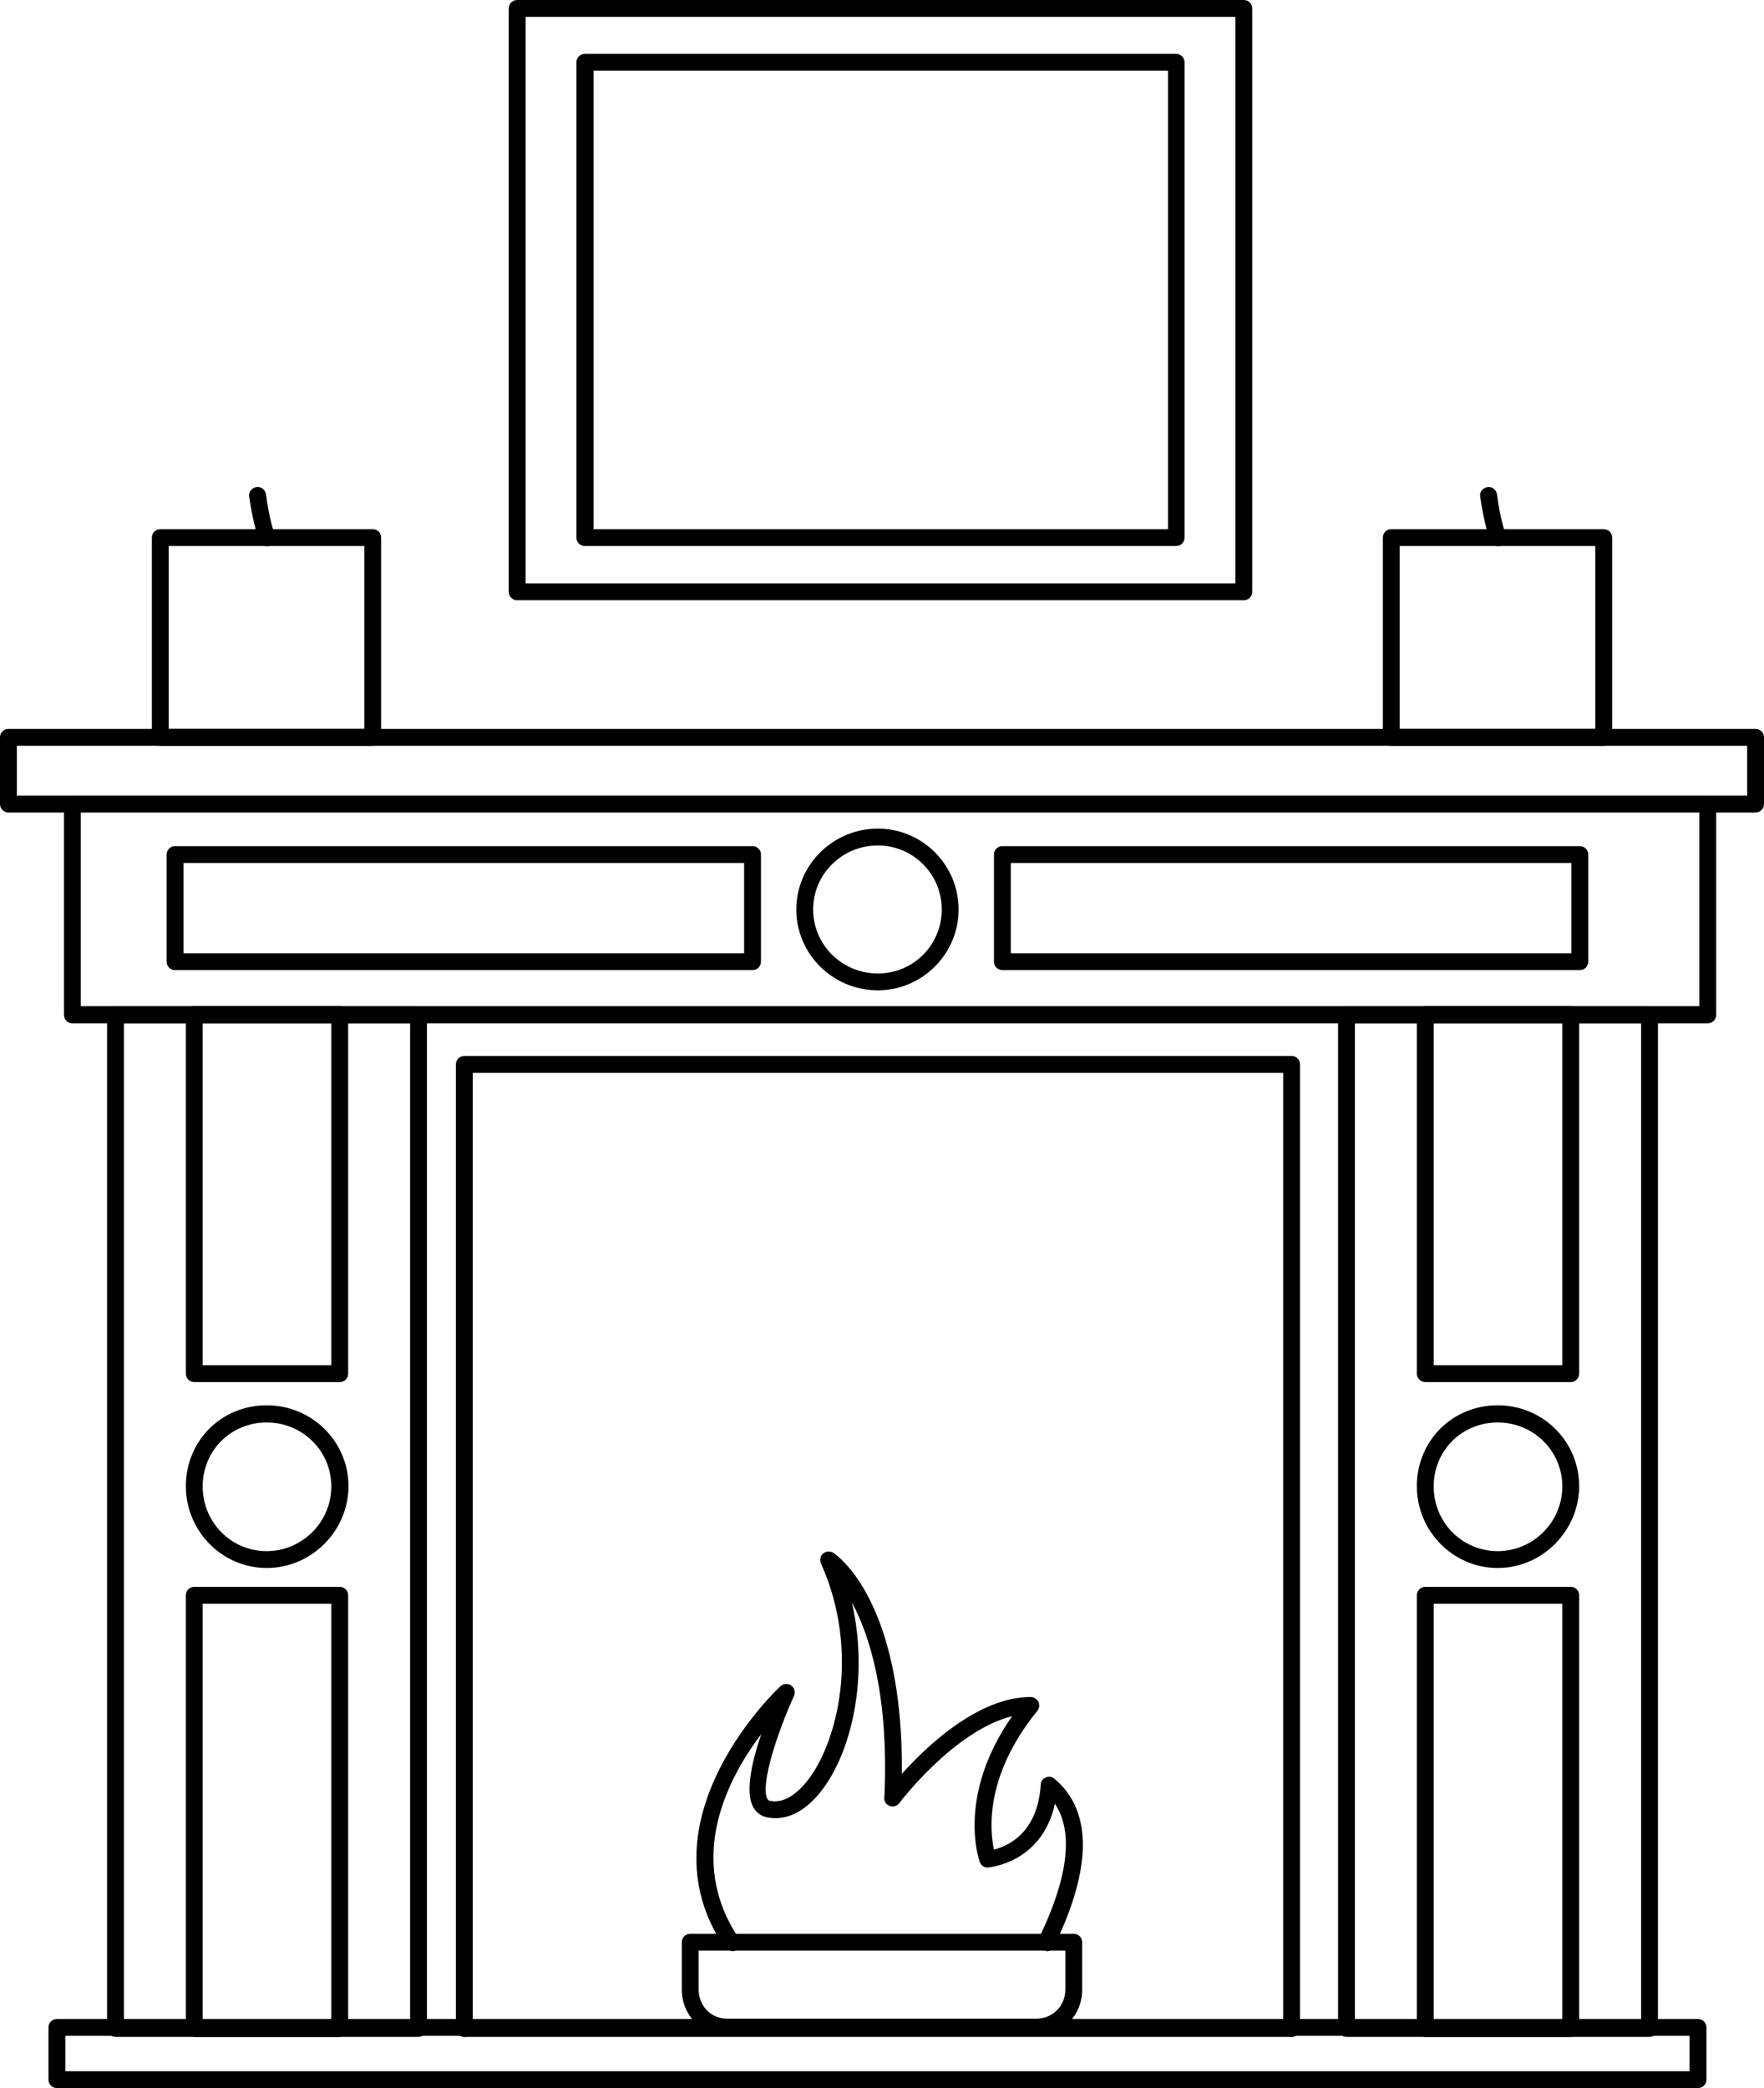<?xml version="1.0" encoding="UTF-8"?>
<svg id="Layer_2" data-name="Layer 2" xmlns="http://www.w3.org/2000/svg" viewBox="0 0 52.39 61.99">
  <g id="_Ñëîé_1" data-name="Ñëîé 1">
    <g>
      <path class="cls-1" d="M12.43,60.47H3.43c-.14,0-.25-.11-.25-.25v-30.09c0-.14.11-.25.25-.25h9c.14,0,.25.11.25.25v30.09c0,.14-.11.25-.25.25ZM3.68,59.97h8.5v-29.59H3.68v29.59Z"/>
      <path class="cls-1" d="M48.99,60.47h-9c-.14,0-.25-.11-.25-.25v-30.09c0-.14.11-.25.25-.25h9c.14,0,.25.11.25.25v30.09c0,.14-.11.25-.25.25ZM40.24,59.97h8.5v-29.59h-8.5v29.59Z"/>
      <path class="cls-1" d="M50.73,30.38H2.15c-.14,0-.25-.11-.25-.25v-6.25c0-.14.11-.25.25-.25h48.57c.14,0,.25.11.25.25v6.25c0,.14-.11.25-.25.25ZM2.4,29.87h48.07v-5.75H2.4v5.75Z"/>
      <path class="cls-1" d="M52.14,24.12H.25c-.14,0-.25-.11-.25-.25v-1.98c0-.14.11-.25.25-.25h51.89c.14,0,.25.11.25.25v1.98c0,.14-.11.25-.25.25ZM.5,23.62h51.39v-1.48H.5v1.48Z"/>
      <path class="cls-1" d="M10.09,60.47h-4.32c-.14,0-.25-.11-.25-.25v-12.86c0-.14.11-.25.25-.25h4.32c.14,0,.25.11.25.25v12.86c0,.14-.11.25-.25.25ZM6.02,59.97h3.82v-12.36h-3.82v12.36Z"/>
      <path class="cls-1" d="M10.09,41.03h-4.32c-.14,0-.25-.11-.25-.25v-10.66c0-.14.11-.25.25-.25h4.32c.14,0,.25.11.25.25v10.66c0,.14-.11.25-.25.25ZM6.02,40.53h3.82v-10.15h-3.82v10.15Z"/>
      <path class="cls-1" d="M46.65,60.47h-4.32c-.14,0-.25-.11-.25-.25v-12.86c0-.14.11-.25.25-.25h4.32c.14,0,.25.11.25.25v12.86c0,.14-.11.25-.25.25ZM42.58,59.97h3.82v-12.36h-3.82v12.36Z"/>
      <path class="cls-1" d="M46.65,41.03h-4.32c-.14,0-.25-.11-.25-.25v-10.66c0-.14.11-.25.25-.25h4.32c.14,0,.25.11.25.25v10.66c0,.14-.11.25-.25.25ZM42.58,40.53h3.82v-10.15h-3.82v10.15Z"/>
      <path class="cls-1" d="M7.92,46.55c-1.32,0-2.4-1.09-2.4-2.43s1.05-2.4,2.4-2.4,2.43,1.08,2.43,2.4-1.09,2.43-2.43,2.43ZM7.92,42.23c-1.06,0-1.9.83-1.9,1.9s.85,1.92,1.9,1.92,1.92-.86,1.92-1.92-.86-1.9-1.92-1.9Z"/>
      <path class="cls-1" d="M26.07,29.4c-1.34,0-2.42-1.08-2.42-2.4s1.09-2.4,2.42-2.4,2.4,1.08,2.4,2.4-1.08,2.4-2.4,2.4ZM26.07,25.1c-1.06,0-1.92.85-1.92,1.9s.86,1.9,1.92,1.9,1.9-.85,1.9-1.9-.85-1.9-1.9-1.9Z"/>
      <path class="cls-1" d="M44.48,46.55c-1.32,0-2.4-1.09-2.4-2.43s1.05-2.4,2.4-2.4,2.42,1.08,2.42,2.4-1.09,2.43-2.42,2.43ZM44.48,42.23c-1.06,0-1.9.83-1.9,1.9s.85,1.92,1.9,1.92,1.92-.86,1.92-1.92-.86-1.9-1.92-1.9Z"/>
      <path class="cls-1" d="M38.36,60.47H13.79c-.14,0-.25-.11-.25-.25s.11-.25.25-.25h24.57c.14,0,.25.11.25.25s-.11.25-.25.25Z"/>
      <path class="cls-1" d="M38.36,60.47c-.14,0-.25-.11-.25-.25v-28.37H14.04v28.37c0,.14-.11.25-.25.25s-.25-.11-.25-.25v-28.62c0-.14.11-.25.25-.25h24.57c.14,0,.25.11.25.25v28.62c0,.14-.11.25-.25.25Z"/>
      <path class="cls-1" d="M21.72,57.91c-.08,0-.16-.04-.21-.11-2.56-3.8,1.63-7.71,1.67-7.74.09-.08.22-.09.32-.02.1.07.13.2.08.31-.46,1.01-1.01,2.62-.79,3.05.02.04.04.05.07.06.47.11.89-.31,1.1-.57.89-1.1,1.61-3.83.42-6.48-.04-.1-.02-.22.07-.29.08-.07.2-.08.3-.02.09.06,2.24,1.5,2.02,7.18,0,.14-.13.24-.26.24-.14,0-.25-.12-.24-.26.12-2.98-.45-4.72-.97-5.69.51,2.21,0,4.47-.94,5.64-.48.6-1.05.86-1.59.74-.18-.04-.32-.15-.41-.32-.23-.45-.02-1.37.25-2.15-1,1.32-2.25,3.7-.67,6.06.08.11.05.27-.07.35-.04.03-.09.04-.14.04Z"/>
      <path class="cls-1" d="M31.07,57.91s-.07,0-.11-.03c-.12-.06-.18-.21-.11-.33.63-1.29,1.18-2.96.48-4-.38,1.76-1.96,1.89-1.98,1.89-.11.02-.21-.06-.25-.16-.03-.08-.69-1.97.96-4.33-1.71.42-3.33,2.55-3.35,2.58-.08.11-.24.13-.35.05-.11-.08-.13-.24-.05-.35.09-.12,2.17-2.85,4.3-2.85.1,0,.18.06.23.14.04.09.03.19-.03.27-1.58,1.94-1.41,3.57-1.29,4.12.41-.1,1.3-.49,1.39-1.93,0-.09.06-.18.15-.21.09-.04.19-.02.26.04,1.42,1.19.78,3.36-.02,4.98-.04.09-.13.14-.22.14Z"/>
      <path class="cls-1" d="M30.78,60.44h-9.19c-.74,0-1.34-.61-1.34-1.37v-1.41c0-.14.11-.25.25-.25h11.39c.14,0,.25.11.25.25v1.41c0,.77-.6,1.37-1.36,1.37ZM20.75,57.91v1.16c0,.48.37.86.84.86h9.19c.48,0,.86-.38.86-.86v-1.16h-10.89Z"/>
      <path class="cls-1" d="M36.95,17.82H15.36c-.14,0-.25-.11-.25-.25V.25c0-.14.11-.25.25-.25h21.58c.14,0,.25.11.25.25v17.32c0,.14-.11.25-.25.25ZM15.61,17.32h21.08V.5H15.61v16.81Z"/>
      <path class="cls-1" d="M34.93,16.21h-17.56c-.14,0-.25-.11-.25-.25V1.85c0-.14.11-.25.25-.25h17.56c.14,0,.25.11.25.25v14.11c0,.14-.11.25-.25.25ZM17.63,15.71h17.06V2.1h-17.06v13.61Z"/>
      <path class="cls-1" d="M50.43,61.99H1.69c-.14,0-.25-.11-.25-.25v-1.55c0-.14.11-.25.25-.25h48.74c.14,0,.25.11.25.25v1.55c0,.14-.11.25-.25.25ZM1.94,61.49h48.24v-1.05H1.94v1.05Z"/>
      <path class="cls-1" d="M22.35,28.8H5.2c-.14,0-.25-.11-.25-.25v-3.18c0-.14.11-.25.25-.25h17.15c.14,0,.25.11.25.25v3.18c0,.14-.11.25-.25.25ZM5.45,28.3h16.65v-2.68H5.45v2.68Z"/>
      <path class="cls-1" d="M46.92,28.8h-17.15c-.14,0-.25-.11-.25-.25v-3.18c0-.14.11-.25.25-.25h17.15c.14,0,.25.11.25.25v3.18c0,.14-.11.25-.25.25ZM30.02,28.3h16.65v-2.68h-16.65v2.68Z"/>
      <path class="cls-1" d="M47.63,22.14h-6.31c-.14,0-.25-.11-.25-.25v-5.93c0-.14.11-.25.25-.25h6.31c.14,0,.25.11.25.25v5.93c0,.14-.11.25-.25.25ZM41.57,21.64h5.81v-5.43h-5.81v5.43Z"/>
      <path class="cls-1" d="M44.48,16.21c-.1,0-.2-.06-.23-.16,0-.02-.17-.47-.29-1.31-.02-.14.08-.26.22-.28.14-.02.26.08.28.22.1.77.26,1.19.26,1.2.05.13-.02.27-.15.32-.03.01-.06.02-.09.02Z"/>
      <path class="cls-1" d="M11.07,22.14h-6.31c-.14,0-.25-.11-.25-.25v-5.93c0-.14.11-.25.25-.25h6.31c.14,0,.25.11.25.25v5.93c0,.14-.11.25-.25.25ZM5.01,21.64h5.81v-5.43h-5.81v5.43Z"/>
      <path class="cls-1" d="M7.92,16.21c-.1,0-.2-.06-.23-.16,0-.02-.17-.47-.29-1.31-.02-.14.08-.26.22-.28.14-.02.26.08.28.22.1.77.26,1.19.26,1.2.05.13-.02.27-.15.32-.03.01-.06.02-.09.02Z"/>
    </g>
  </g>
</svg>
